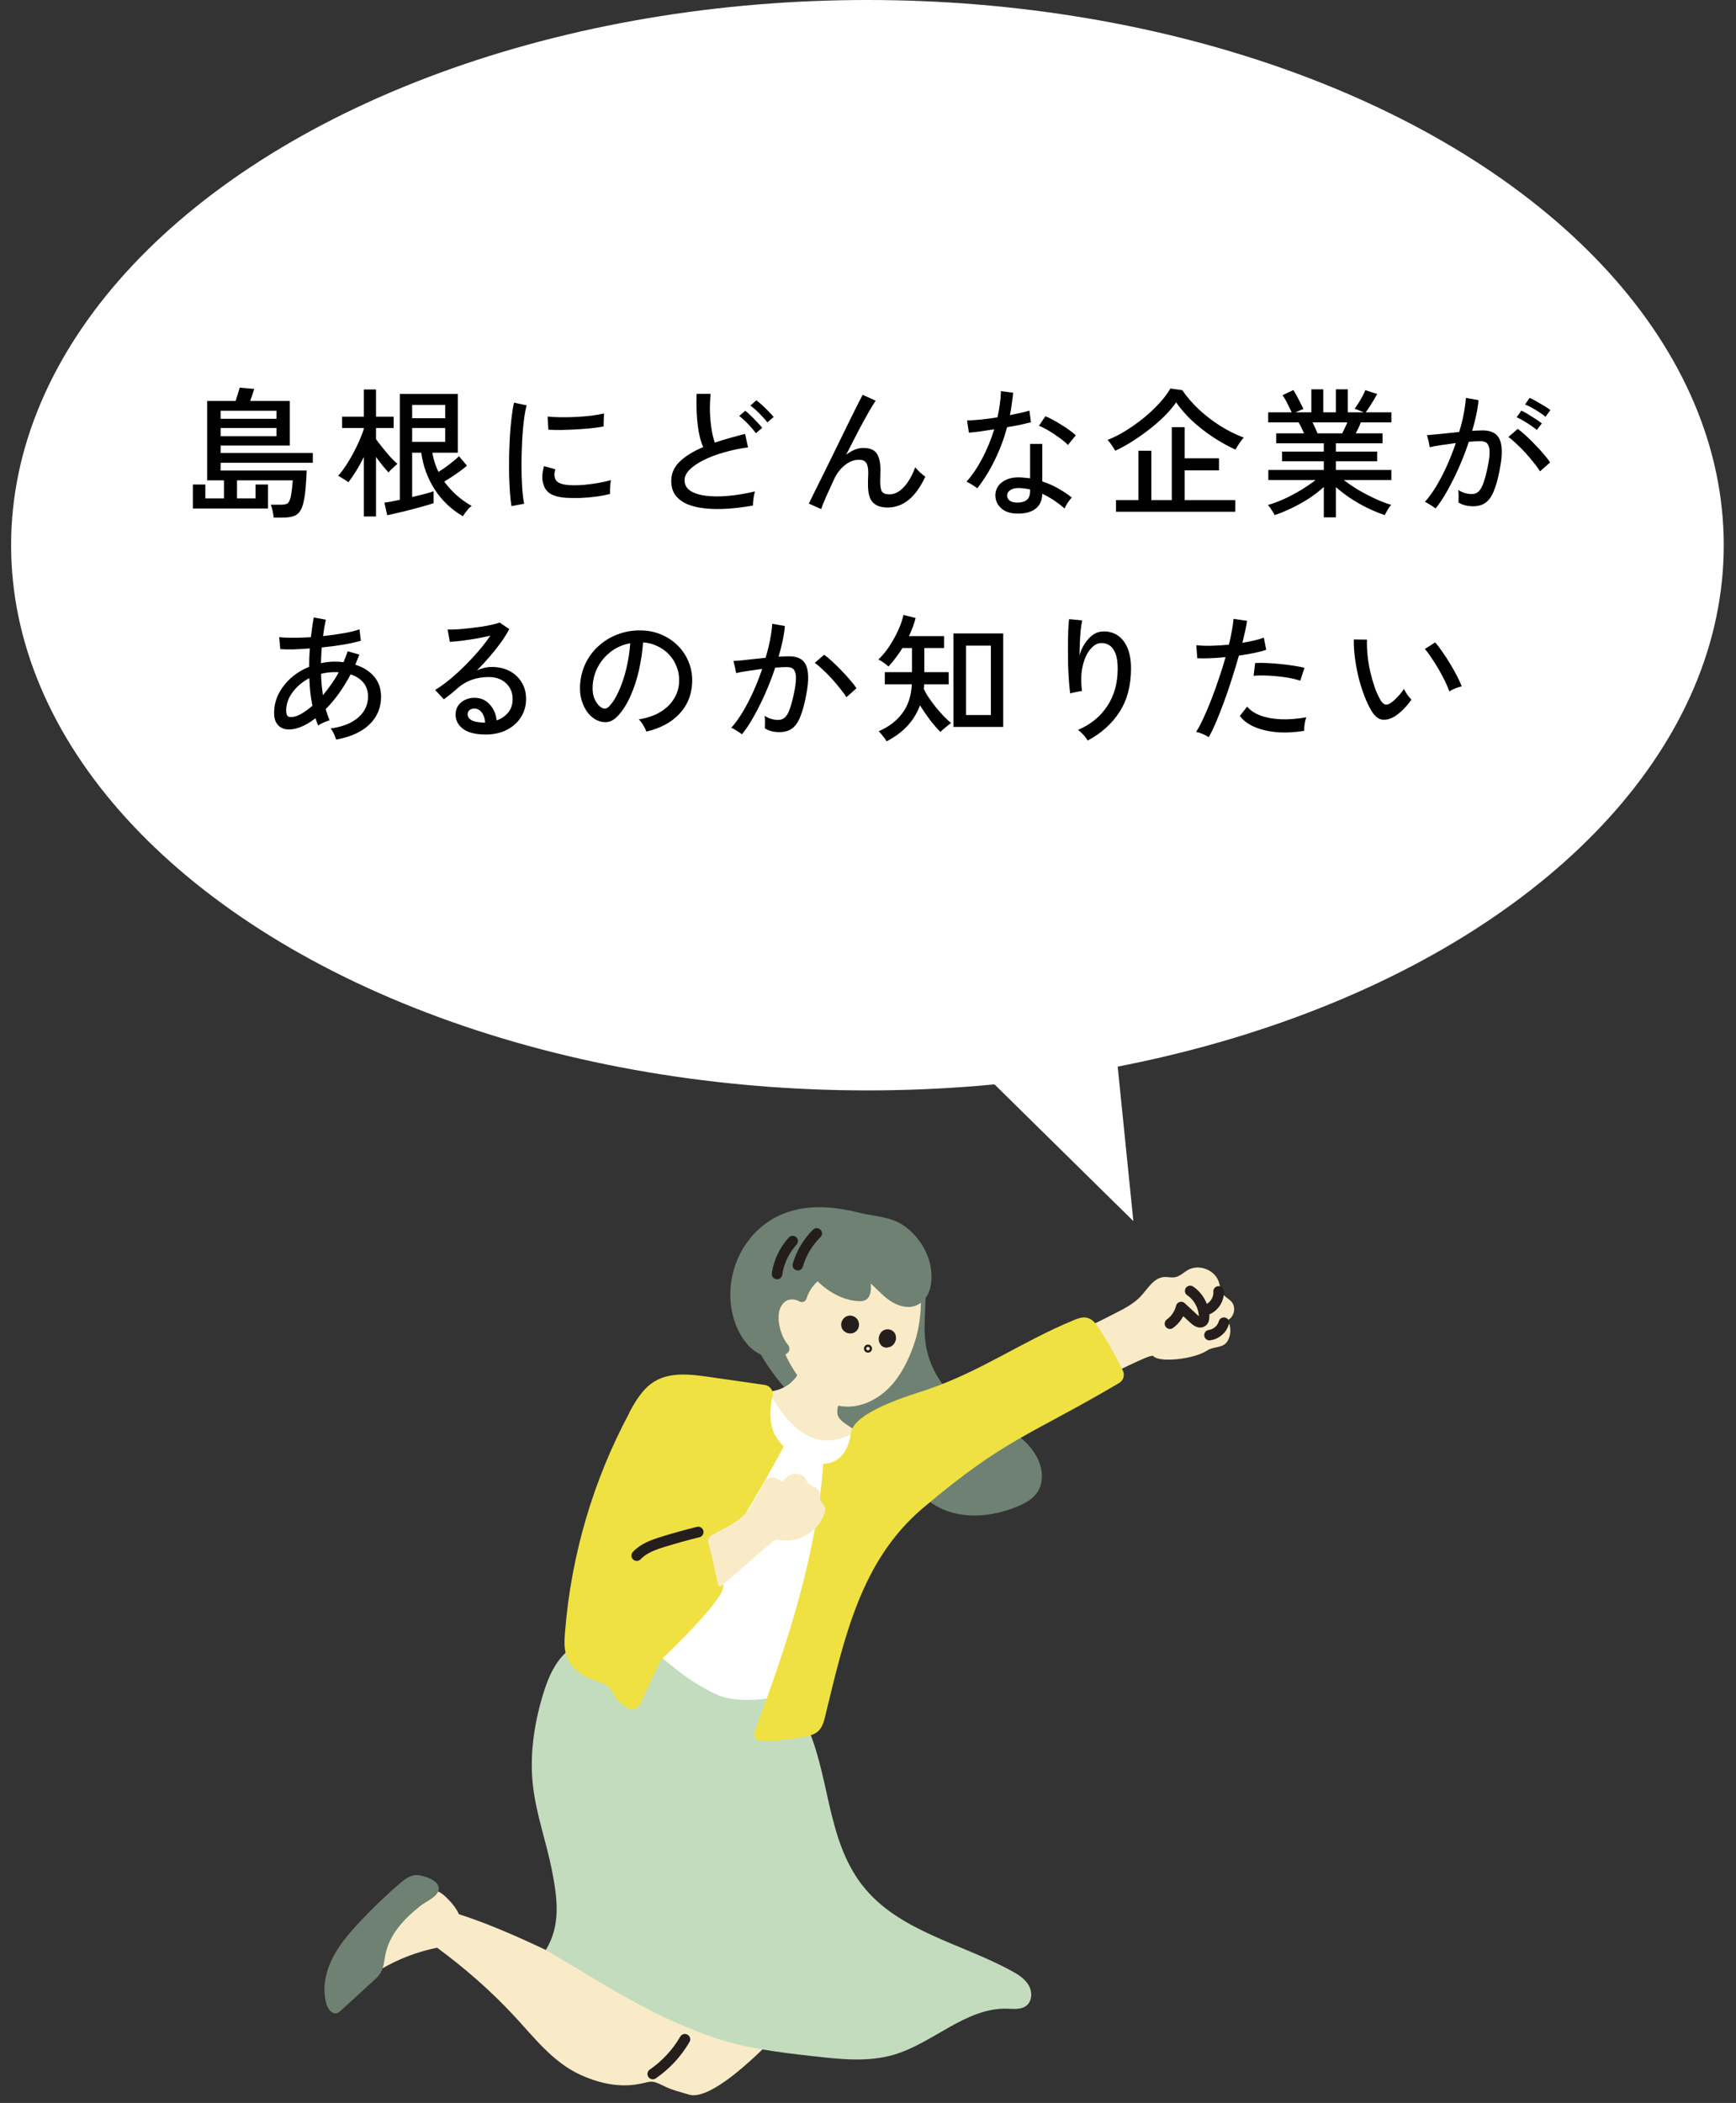 <svg width="223" height="270" viewBox="0 0 223 270" fill="none" xmlns="http://www.w3.org/2000/svg">
<rect x="0" y="0" width="223" height="270" fill="#333333" stroke="none"/>
<ellipse cx="111.426" cy="70" rx="110" ry="70" fill="white"/>
<path d="M35.16 66.458C35.136 66.23 35.088 65.942 35.016 65.594C34.944 65.246 34.866 64.982 34.782 64.802H36.024C36.504 64.802 36.822 64.736 36.978 64.604C37.134 64.46 37.26 64.172 37.356 63.74C37.416 63.44 37.47 63.08 37.518 62.66C37.566 62.228 37.596 61.898 37.608 61.67H30.444V63.992H32.82V62.21H34.422V65.288H24.774V62.21H26.376V63.992H28.77V61.67H26.61V51.482H30.264C30.36 51.206 30.456 50.906 30.552 50.582C30.66 50.246 30.738 49.976 30.786 49.772L32.658 49.934C32.586 50.162 32.502 50.42 32.406 50.708C32.31 50.996 32.22 51.254 32.136 51.482H37.23V57.206H28.338V58.16H40.182V59.42H28.338V60.41H39.39C39.378 60.998 39.342 61.652 39.282 62.372C39.234 63.092 39.144 63.758 39.012 64.37C38.904 64.922 38.742 65.348 38.526 65.648C38.322 65.96 38.04 66.17 37.68 66.278C37.32 66.398 36.858 66.458 36.294 66.458H35.16ZM28.338 56H35.52V54.956H28.338V56ZM28.338 53.768H35.52V52.742H28.338V53.768ZM59.46 66.278C57.972 65.414 56.766 64.268 55.842 62.84C54.918 61.4 54.342 59.828 54.114 58.124H52.944V63.812C53.496 63.68 54.018 63.554 54.51 63.434C55.002 63.302 55.398 63.182 55.698 63.074V64.604C55.386 64.712 54.972 64.838 54.456 64.982C53.94 65.126 53.388 65.276 52.8 65.432C52.212 65.588 51.642 65.726 51.09 65.846C50.55 65.978 50.1 66.08 49.74 66.152L49.38 64.532C49.608 64.508 49.89 64.466 50.226 64.406C50.574 64.334 50.952 64.256 51.36 64.172V50.582H58.812V58.124H55.536C55.68 59 55.944 59.822 56.328 60.59C56.784 60.314 57.258 59.984 57.75 59.6C58.254 59.216 58.656 58.874 58.956 58.574L59.982 59.78C59.622 60.104 59.172 60.452 58.632 60.824C58.092 61.196 57.57 61.532 57.066 61.832C57.978 63.092 59.154 64.136 60.594 64.964C60.486 65.024 60.354 65.132 60.198 65.288C60.054 65.456 59.916 65.63 59.784 65.81C59.652 65.99 59.544 66.146 59.46 66.278ZM46.734 66.314V58.682C46.434 59.294 46.11 59.882 45.762 60.446C45.414 61.01 45.078 61.502 44.754 61.922C44.67 61.85 44.544 61.76 44.376 61.652C44.208 61.544 44.034 61.436 43.854 61.328C43.686 61.22 43.548 61.142 43.44 61.094C43.776 60.71 44.112 60.266 44.448 59.762C44.784 59.246 45.102 58.706 45.402 58.142C45.702 57.578 45.966 57.032 46.194 56.504C46.434 55.964 46.614 55.478 46.734 55.046V54.956H43.944V53.498H46.734V50.006H48.3V53.498H50.568V54.956H48.3V56.378C48.504 56.666 48.774 57.02 49.11 57.44C49.446 57.86 49.788 58.268 50.136 58.664C50.496 59.048 50.802 59.348 51.054 59.564C50.97 59.624 50.844 59.732 50.676 59.888C50.52 60.032 50.364 60.176 50.208 60.32C50.064 60.464 49.962 60.578 49.902 60.662C49.698 60.434 49.446 60.14 49.146 59.78C48.858 59.42 48.576 59.048 48.3 58.664V66.314H46.734ZM52.944 56.738H57.192V54.956H52.944V56.738ZM52.944 53.696H57.192V51.986H52.944V53.696ZM65.706 64.982C65.622 64.514 65.556 63.938 65.508 63.254C65.46 62.558 65.424 61.802 65.4 60.986C65.388 60.158 65.388 59.306 65.4 58.43C65.424 57.554 65.46 56.696 65.508 55.856C65.568 55.016 65.64 54.242 65.724 53.534C65.808 52.814 65.91 52.202 66.03 51.698L67.65 52.04C67.53 52.472 67.422 53.03 67.326 53.714C67.242 54.386 67.17 55.13 67.11 55.946C67.062 56.75 67.026 57.584 67.002 58.448C66.99 59.3 66.99 60.128 67.002 60.932C67.026 61.724 67.062 62.444 67.11 63.092C67.17 63.74 67.242 64.268 67.326 64.676L65.706 64.982ZM72.78 63.92C71.964 63.872 71.304 63.716 70.8 63.452C70.296 63.176 69.972 62.768 69.828 62.228C69.588 61.604 69.606 60.812 69.882 59.852L71.34 60.248C71.256 60.512 71.214 60.758 71.214 60.986C71.226 61.202 71.274 61.394 71.358 61.562C71.55 61.97 72.126 62.21 73.086 62.282C73.626 62.318 74.226 62.312 74.886 62.264C75.546 62.204 76.194 62.12 76.83 62.012C77.466 61.904 78.012 61.778 78.468 61.634C78.444 61.754 78.42 61.934 78.396 62.174C78.384 62.402 78.372 62.636 78.36 62.876C78.36 63.104 78.36 63.284 78.36 63.416C77.76 63.572 77.124 63.692 76.452 63.776C75.792 63.86 75.144 63.914 74.508 63.938C73.884 63.95 73.308 63.944 72.78 63.92ZM70.44 55.172L70.35 53.48C70.794 53.528 71.334 53.558 71.97 53.57C72.606 53.582 73.272 53.57 73.968 53.534C74.664 53.498 75.33 53.444 75.966 53.372C76.602 53.288 77.142 53.192 77.586 53.084L77.532 54.758C77.064 54.842 76.518 54.92 75.894 54.992C75.27 55.052 74.622 55.1 73.95 55.136C73.278 55.172 72.636 55.196 72.024 55.208C71.412 55.208 70.884 55.196 70.44 55.172ZM96.72 64.91C95.64 65.102 94.584 65.234 93.552 65.306C92.532 65.378 91.578 65.372 90.69 65.288C89.814 65.204 89.04 65.03 88.368 64.766C87.696 64.49 87.168 64.106 86.784 63.614C86.412 63.122 86.226 62.498 86.226 61.742C86.226 60.782 86.598 59.948 87.342 59.24C88.098 58.532 89.094 57.92 90.33 57.404C90.006 56.684 89.772 55.748 89.628 54.596C89.484 53.432 89.436 52.088 89.484 50.564H91.284C91.212 51.272 91.182 52.022 91.194 52.814C91.218 53.594 91.284 54.338 91.392 55.046C91.5 55.742 91.644 56.336 91.824 56.828C92.424 56.624 93.048 56.432 93.696 56.252C94.356 56.06 95.028 55.88 95.712 55.712L96.09 57.44C95.01 57.584 93.978 57.8 92.994 58.088C92.01 58.364 91.14 58.694 90.384 59.078C89.628 59.45 89.028 59.858 88.584 60.302C88.152 60.746 87.936 61.196 87.936 61.652C87.936 62.216 88.176 62.666 88.656 63.002C89.148 63.326 89.814 63.542 90.654 63.65C91.506 63.758 92.472 63.764 93.552 63.668C94.644 63.572 95.79 63.38 96.99 63.092C96.906 63.32 96.84 63.62 96.792 63.992C96.744 64.352 96.72 64.658 96.72 64.91ZM97.098 55.622C96.93 55.382 96.72 55.124 96.468 54.848C96.216 54.56 95.958 54.29 95.694 54.038C95.43 53.786 95.184 53.576 94.956 53.408L95.73 52.742C95.934 52.886 96.174 53.096 96.45 53.372C96.738 53.648 97.014 53.93 97.278 54.218C97.554 54.494 97.764 54.734 97.908 54.938L97.098 55.622ZM98.574 54.236C98.406 53.996 98.19 53.744 97.926 53.48C97.674 53.204 97.41 52.94 97.134 52.688C96.858 52.436 96.612 52.232 96.396 52.076L97.152 51.392C97.356 51.536 97.602 51.74 97.89 52.004C98.178 52.268 98.46 52.544 98.736 52.832C99.012 53.108 99.228 53.342 99.384 53.534L98.574 54.236ZM105.486 65.36L103.902 64.658C104.034 64.382 104.238 63.962 104.514 63.398C104.802 62.834 105.132 62.174 105.504 61.418C105.876 60.662 106.272 59.858 106.692 59.006C107.112 58.142 107.532 57.284 107.952 56.432C108.372 55.568 108.768 54.758 109.14 54.002C109.524 53.234 109.86 52.562 110.148 51.986C110.436 51.41 110.658 50.978 110.814 50.69L112.488 51.446C112.236 51.806 111.906 52.346 111.498 53.066C111.09 53.786 110.64 54.614 110.148 55.55C109.668 56.474 109.182 57.422 108.69 58.394C109.038 58.118 109.398 57.902 109.77 57.746C110.142 57.59 110.52 57.512 110.904 57.512C111.72 57.512 112.29 57.746 112.614 58.214C112.938 58.682 113.1 59.384 113.1 60.32C113.1 60.5 113.094 60.74 113.082 61.04C113.07 61.34 113.064 61.586 113.064 61.778C113.064 62.45 113.142 62.9 113.298 63.128C113.466 63.356 113.784 63.47 114.252 63.47C114.912 63.47 115.53 63.158 116.106 62.534C116.694 61.898 117.18 61.052 117.564 59.996C117.732 60.2 117.942 60.422 118.194 60.662C118.458 60.89 118.68 61.07 118.86 61.202C117.636 63.842 116.022 65.162 114.018 65.162C113.178 65.162 112.548 64.946 112.128 64.514C111.708 64.082 111.498 63.326 111.498 62.246C111.498 62.15 111.498 62.006 111.498 61.814C111.51 61.622 111.516 61.424 111.516 61.22C111.528 61.016 111.534 60.848 111.534 60.716C111.534 60.104 111.444 59.672 111.264 59.42C111.084 59.156 110.778 59.024 110.346 59.024C109.914 59.024 109.494 59.132 109.086 59.348C108.69 59.564 108.324 59.858 107.988 60.23C107.664 60.59 107.4 60.986 107.196 61.418C106.788 62.294 106.434 63.068 106.134 63.74C105.834 64.412 105.618 64.952 105.486 65.36ZM130.56 65.936C129.696 65.912 129.024 65.666 128.544 65.198C128.076 64.742 127.848 64.184 127.86 63.524C127.872 63.116 127.998 62.738 128.238 62.39C128.49 62.042 128.85 61.766 129.318 61.562C129.798 61.358 130.374 61.268 131.046 61.292C131.262 61.304 131.478 61.322 131.694 61.346C131.91 61.358 132.12 61.382 132.324 61.418V56.99H133.89V61.814C134.598 62.042 135.27 62.336 135.906 62.696C136.542 63.056 137.136 63.452 137.688 63.884C137.52 64.04 137.34 64.262 137.148 64.55C136.968 64.838 136.836 65.084 136.752 65.288C135.864 64.508 134.91 63.878 133.89 63.398C133.866 64.274 133.566 64.922 132.99 65.342C132.414 65.774 131.604 65.972 130.56 65.936ZM125.538 62.696C125.454 62.624 125.328 62.534 125.16 62.426C124.992 62.306 124.812 62.192 124.62 62.084C124.44 61.976 124.284 61.898 124.152 61.85C124.908 60.998 125.592 59.984 126.204 58.808C126.816 57.632 127.32 56.402 127.716 55.118C127.044 55.226 126.414 55.322 125.826 55.406C125.25 55.478 124.794 55.526 124.458 55.55L124.224 53.984C124.668 53.972 125.238 53.936 125.934 53.876C126.63 53.804 127.362 53.708 128.13 53.588C128.262 53.012 128.364 52.442 128.436 51.878C128.52 51.314 128.568 50.762 128.58 50.222L130.146 50.42C130.098 50.9 130.038 51.386 129.966 51.878C129.906 52.358 129.828 52.832 129.732 53.3C130.212 53.204 130.668 53.108 131.1 53.012C131.532 52.916 131.91 52.82 132.234 52.724L132.432 54.218C132.06 54.314 131.604 54.422 131.064 54.542C130.536 54.65 129.972 54.752 129.372 54.848C128.964 56.336 128.43 57.752 127.77 59.096C127.122 60.428 126.378 61.628 125.538 62.696ZM137.184 57.134C136.932 56.858 136.578 56.558 136.122 56.234C135.678 55.898 135.21 55.586 134.718 55.298C134.238 55.01 133.818 54.8 133.458 54.668L134.286 53.444C134.562 53.552 134.88 53.702 135.24 53.894C135.6 54.086 135.966 54.302 136.338 54.542C136.722 54.77 137.076 55.004 137.4 55.244C137.724 55.484 137.988 55.7 138.192 55.892L137.184 57.134ZM130.668 64.532C131.196 64.532 131.604 64.418 131.892 64.19C132.18 63.95 132.324 63.572 132.324 63.056V62.84C131.88 62.744 131.418 62.684 130.938 62.66C130.458 62.648 130.08 62.732 129.804 62.912C129.528 63.08 129.384 63.302 129.372 63.578C129.36 63.854 129.462 64.082 129.678 64.262C129.906 64.442 130.236 64.532 130.668 64.532ZM143.358 65.702V64.208H146.238V57.872H147.894V64.208H150.522V54.848H152.178V58.844H156.588V60.392H152.178V64.208H158.676V65.702H143.358ZM143.268 57.872C143.124 57.632 142.968 57.392 142.8 57.152C142.644 56.9 142.47 56.678 142.278 56.486C143.034 56.186 143.814 55.79 144.618 55.298C145.422 54.794 146.196 54.242 146.94 53.642C147.684 53.03 148.35 52.4 148.938 51.752C149.538 51.104 150.006 50.48 150.342 49.88L151.872 50.096C152.424 50.912 153.114 51.716 153.942 52.508C154.77 53.288 155.682 53.996 156.678 54.632C157.674 55.268 158.7 55.784 159.756 56.18C159.576 56.396 159.384 56.654 159.18 56.954C158.976 57.242 158.82 57.5 158.712 57.728C157.776 57.308 156.822 56.78 155.85 56.144C154.89 55.508 153.99 54.806 153.15 54.038C152.322 53.258 151.632 52.466 151.08 51.662C150.672 52.25 150.162 52.85 149.55 53.462C148.938 54.062 148.266 54.644 147.534 55.208C146.814 55.76 146.082 56.27 145.338 56.738C144.606 57.194 143.916 57.572 143.268 57.872ZM170.052 66.422V62.516C169.512 63.02 168.888 63.506 168.18 63.974C167.472 64.43 166.734 64.844 165.966 65.216C165.21 65.588 164.466 65.894 163.734 66.134C163.698 66.038 163.626 65.906 163.518 65.738C163.41 65.57 163.296 65.396 163.176 65.216C163.056 65.048 162.954 64.922 162.87 64.838C163.542 64.646 164.25 64.382 164.994 64.046C165.738 63.698 166.458 63.314 167.154 62.894C167.862 62.462 168.474 62.042 168.99 61.634H162.924V60.338H170.052V59.222H164.688V57.98H170.052V56.918H163.932V55.64H167.514C167.406 55.4 167.292 55.154 167.172 54.902C167.052 54.65 166.932 54.428 166.812 54.236H162.906V52.94H165.93C165.774 52.628 165.588 52.25 165.372 51.806C165.156 51.362 164.946 51.008 164.742 50.744L166.146 50.078C166.29 50.306 166.446 50.576 166.614 50.888C166.782 51.2 166.938 51.506 167.082 51.806C167.238 52.094 167.352 52.328 167.424 52.508L166.416 52.94H168.45V49.988H169.98V52.94H171.6V49.988H173.13V52.94H175.2L174.012 52.472C174.168 52.268 174.336 52.022 174.516 51.734C174.696 51.446 174.864 51.158 175.02 50.87C175.176 50.57 175.296 50.312 175.38 50.096L176.91 50.582C176.79 50.81 176.64 51.074 176.46 51.374C176.28 51.662 176.1 51.95 175.92 52.238C175.74 52.514 175.578 52.748 175.434 52.94H178.728V54.236H174.804C174.72 54.464 174.618 54.704 174.498 54.956C174.378 55.196 174.264 55.424 174.156 55.64H177.594V56.918H171.6V57.98H176.91V59.222H171.6V60.338H178.728V61.634H172.626C173.154 62.042 173.76 62.456 174.444 62.876C175.14 63.284 175.86 63.662 176.604 64.01C177.348 64.358 178.05 64.628 178.71 64.82C178.626 64.904 178.524 65.03 178.404 65.198C178.296 65.378 178.194 65.552 178.098 65.72C178.002 65.9 177.93 66.038 177.882 66.134C177.162 65.894 176.418 65.588 175.65 65.216C174.894 64.844 174.168 64.43 173.472 63.974C172.776 63.506 172.152 63.026 171.6 62.534V66.422H170.052ZM169.242 55.64H172.41C172.518 55.436 172.632 55.208 172.752 54.956C172.872 54.704 172.98 54.464 173.076 54.236H168.612C168.732 54.476 168.846 54.722 168.954 54.974C169.074 55.226 169.17 55.448 169.242 55.64ZM184.398 65.288C184.326 65.216 184.2 65.12 184.02 65C183.84 64.88 183.654 64.766 183.462 64.658C183.282 64.538 183.138 64.466 183.03 64.442C183.522 63.902 184.008 63.236 184.488 62.444C184.968 61.64 185.424 60.764 185.856 59.816C186.288 58.856 186.672 57.878 187.008 56.882C186.36 56.966 185.73 57.056 185.118 57.152C184.518 57.236 184.032 57.326 183.66 57.422C183.648 57.314 183.618 57.158 183.57 56.954C183.534 56.738 183.486 56.528 183.426 56.324C183.378 56.108 183.336 55.958 183.3 55.874C183.72 55.838 184.314 55.784 185.082 55.712C185.85 55.628 186.636 55.544 187.44 55.46C187.68 54.68 187.872 53.918 188.016 53.174C188.16 52.43 188.256 51.734 188.304 51.086L189.924 51.374C189.876 51.962 189.78 52.592 189.636 53.264C189.492 53.924 189.318 54.608 189.114 55.316C189.678 55.28 190.14 55.262 190.5 55.262C190.968 55.262 191.376 55.34 191.724 55.496C192.084 55.64 192.366 55.898 192.57 56.27C192.774 56.642 192.888 57.158 192.912 57.818C192.936 58.478 192.846 59.312 192.642 60.32C192.426 61.46 192.174 62.372 191.886 63.056C191.61 63.74 191.256 64.238 190.824 64.55C190.404 64.85 189.87 65 189.222 65C188.886 65 188.562 64.964 188.25 64.892C187.938 64.82 187.638 64.694 187.35 64.514C187.362 64.298 187.368 64.028 187.368 63.704C187.368 63.38 187.35 63.116 187.314 62.912C187.878 63.26 188.46 63.434 189.06 63.434C189.384 63.434 189.66 63.338 189.888 63.146C190.116 62.954 190.326 62.612 190.518 62.12C190.71 61.616 190.902 60.908 191.094 59.996C191.25 59.252 191.334 58.658 191.346 58.214C191.358 57.77 191.31 57.434 191.202 57.206C191.106 56.978 190.968 56.828 190.788 56.756C190.608 56.684 190.398 56.648 190.158 56.648C189.966 56.648 189.744 56.654 189.492 56.666C189.24 56.678 188.97 56.696 188.682 56.72C188.31 57.836 187.884 58.94 187.404 60.032C186.924 61.112 186.426 62.108 185.91 63.02C185.406 63.932 184.902 64.688 184.398 65.288ZM197.826 60.518C197.634 60.194 197.364 59.822 197.016 59.402C196.68 58.97 196.314 58.538 195.918 58.106C195.522 57.674 195.132 57.284 194.748 56.936C194.376 56.576 194.046 56.3 193.758 56.108L194.964 55.064C195.276 55.28 195.624 55.568 196.008 55.928C196.404 56.288 196.8 56.678 197.196 57.098C197.604 57.506 197.976 57.914 198.312 58.322C198.66 58.718 198.93 59.066 199.122 59.366L197.826 60.518ZM197.412 55.208C197.196 55.016 196.932 54.818 196.62 54.614C196.32 54.398 196.008 54.2 195.684 54.02C195.36 53.828 195.072 53.678 194.82 53.57L195.432 52.724C195.66 52.82 195.942 52.97 196.278 53.174C196.614 53.378 196.944 53.588 197.268 53.804C197.604 54.02 197.868 54.206 198.06 54.362L197.412 55.208ZM198.528 53.516C198.312 53.324 198.042 53.126 197.718 52.922C197.406 52.718 197.088 52.526 196.764 52.346C196.44 52.166 196.152 52.028 195.9 51.932L196.494 51.086C196.722 51.182 197.004 51.326 197.34 51.518C197.688 51.71 198.03 51.908 198.366 52.112C198.702 52.316 198.966 52.496 199.158 52.652L198.528 53.516ZM43.17 94.954C43.122 94.762 43.032 94.522 42.9 94.234C42.78 93.958 42.636 93.724 42.468 93.532C44.016 93.316 45.204 92.842 46.032 92.11C46.86 91.378 47.274 90.484 47.274 89.428C47.274 88.72 47.076 88.126 46.68 87.646C46.284 87.166 45.738 86.812 45.042 86.584C44.094 88.372 43.026 89.86 41.838 91.048C41.91 91.3 41.988 91.546 42.072 91.786C42.156 92.026 42.246 92.26 42.342 92.488C42.126 92.536 41.862 92.632 41.55 92.776C41.25 92.908 41.022 93.034 40.866 93.154C40.806 92.998 40.746 92.842 40.686 92.686C40.638 92.53 40.584 92.374 40.524 92.218C39.84 92.746 39.168 93.136 38.508 93.388C37.848 93.628 37.242 93.706 36.69 93.622C36.462 93.586 36.234 93.496 36.006 93.352C35.778 93.196 35.586 92.974 35.43 92.686C35.286 92.386 35.214 91.996 35.214 91.516C35.214 90.652 35.406 89.842 35.79 89.086C36.186 88.318 36.72 87.634 37.392 87.034C38.076 86.434 38.85 85.96 39.714 85.612C39.714 85.204 39.72 84.802 39.732 84.406C39.756 84.01 39.78 83.626 39.804 83.254C39.036 83.314 38.316 83.356 37.644 83.38C36.972 83.392 36.426 83.38 36.006 83.344L35.862 81.814C36.318 81.862 36.906 81.886 37.626 81.886C38.358 81.886 39.126 81.862 39.93 81.814C39.99 81.346 40.05 80.902 40.11 80.482C40.17 80.05 40.236 79.648 40.308 79.276L41.856 79.564C41.784 79.888 41.718 80.224 41.658 80.572C41.598 80.92 41.544 81.286 41.496 81.67C42.396 81.574 43.26 81.454 44.088 81.31C44.928 81.166 45.624 80.998 46.176 80.806L46.356 82.264C45.756 82.444 45.006 82.612 44.106 82.768C43.218 82.912 42.294 83.032 41.334 83.128C41.286 83.776 41.25 84.448 41.226 85.144C41.514 85.084 41.808 85.036 42.108 85C42.408 84.964 42.708 84.946 43.008 84.946C43.2 84.946 43.386 84.952 43.566 84.964C43.758 84.976 43.944 84.994 44.124 85.018C44.328 84.562 44.508 84.094 44.664 83.614L46.158 84.046C46.074 84.262 45.99 84.478 45.906 84.694C45.822 84.91 45.732 85.126 45.636 85.342C46.644 85.654 47.448 86.158 48.048 86.854C48.648 87.55 48.948 88.414 48.948 89.446C48.948 90.418 48.714 91.282 48.246 92.038C47.778 92.794 47.112 93.418 46.248 93.91C45.384 94.402 44.358 94.75 43.17 94.954ZM38.094 91.93C38.67 91.726 39.348 91.288 40.128 90.616C40.02 90.052 39.93 89.476 39.858 88.888C39.798 88.288 39.756 87.682 39.732 87.07C38.856 87.526 38.142 88.126 37.59 88.87C37.038 89.602 36.762 90.394 36.762 91.246C36.762 91.714 36.888 91.978 37.14 92.038C37.404 92.098 37.722 92.062 38.094 91.93ZM41.478 89.266C41.826 88.846 42.174 88.39 42.522 87.898C42.882 87.406 43.212 86.878 43.512 86.314C43.428 86.302 43.344 86.296 43.26 86.296C43.176 86.296 43.092 86.296 43.008 86.296C42.396 86.296 41.808 86.368 41.244 86.512C41.256 86.98 41.28 87.448 41.316 87.916C41.364 88.372 41.418 88.822 41.478 89.266ZM62.412 94.306C61.08 94.306 60.096 94.06 59.46 93.568C58.836 93.076 58.524 92.47 58.524 91.75C58.524 91.294 58.638 90.904 58.866 90.58C59.094 90.256 59.394 90.01 59.766 89.842C60.138 89.674 60.528 89.59 60.936 89.59C61.728 89.59 62.376 89.866 62.88 90.418C63.396 90.958 63.702 91.648 63.798 92.488C64.374 92.296 64.86 91.972 65.256 91.516C65.652 91.048 65.85 90.454 65.85 89.734C65.85 89.182 65.718 88.696 65.454 88.276C65.202 87.856 64.848 87.526 64.392 87.286C63.936 87.046 63.408 86.926 62.808 86.926C61.236 86.926 59.928 87.376 58.884 88.276C58.668 88.468 58.38 88.714 58.02 89.014C57.66 89.302 57.324 89.56 57.012 89.788L55.896 88.582C56.46 88.246 57.066 87.814 57.714 87.286C58.362 86.758 59.004 86.176 59.64 85.54C60.288 84.904 60.9 84.25 61.476 83.578C62.052 82.906 62.556 82.252 62.988 81.616C62.484 81.736 61.908 81.856 61.26 81.976C60.612 82.084 59.976 82.18 59.352 82.264C58.74 82.336 58.218 82.384 57.786 82.408L57.498 80.824C57.822 80.836 58.224 80.83 58.704 80.806C59.196 80.77 59.712 80.722 60.252 80.662C60.804 80.602 61.338 80.536 61.854 80.464C62.382 80.38 62.85 80.29 63.258 80.194C63.678 80.098 63.984 80.008 64.176 79.924L65.418 80.77C65.142 81.31 64.782 81.886 64.338 82.498C63.906 83.098 63.426 83.704 62.898 84.316C62.37 84.928 61.824 85.516 61.26 86.08C61.536 85.948 61.842 85.84 62.178 85.756C62.514 85.672 62.838 85.63 63.15 85.63C64.026 85.63 64.794 85.804 65.454 86.152C66.114 86.5 66.63 86.98 67.002 87.592C67.386 88.204 67.578 88.918 67.578 89.734C67.578 90.61 67.356 91.396 66.912 92.092C66.48 92.776 65.874 93.316 65.094 93.712C64.326 94.108 63.432 94.306 62.412 94.306ZM62.106 92.776H62.322C62.286 92.248 62.142 91.816 61.89 91.48C61.638 91.144 61.32 90.976 60.936 90.976C60.684 90.976 60.474 91.042 60.306 91.174C60.15 91.294 60.072 91.474 60.072 91.714C60.072 92.014 60.228 92.26 60.54 92.452C60.852 92.644 61.374 92.752 62.106 92.776ZM83.022 93.928C82.962 93.712 82.83 93.442 82.626 93.118C82.434 92.782 82.242 92.53 82.05 92.362C83.13 92.194 84.048 91.882 84.804 91.426C85.56 90.97 86.142 90.412 86.55 89.752C86.97 89.092 87.198 88.378 87.234 87.61C87.27 86.89 87.168 86.23 86.928 85.63C86.7 85.018 86.37 84.484 85.938 84.028C85.506 83.572 85.002 83.212 84.426 82.948C83.862 82.672 83.256 82.516 82.608 82.48C82.524 83.644 82.35 84.82 82.086 86.008C81.822 87.196 81.462 88.3 81.006 89.32C80.562 90.34 80.028 91.192 79.404 91.876C78.984 92.332 78.558 92.602 78.126 92.686C77.706 92.77 77.262 92.716 76.794 92.524C76.338 92.332 75.93 92.02 75.57 91.588C75.21 91.144 74.934 90.616 74.742 90.004C74.55 89.392 74.472 88.732 74.508 88.024C74.568 86.968 74.814 85.996 75.246 85.108C75.69 84.22 76.284 83.458 77.028 82.822C77.772 82.174 78.624 81.688 79.584 81.364C80.544 81.028 81.57 80.89 82.662 80.95C83.526 80.998 84.342 81.196 85.11 81.544C85.878 81.892 86.556 82.366 87.144 82.966C87.732 83.566 88.182 84.268 88.494 85.072C88.818 85.876 88.956 86.764 88.908 87.736C88.824 89.296 88.266 90.616 87.234 91.696C86.202 92.776 84.798 93.52 83.022 93.928ZM77.262 90.85C77.394 90.934 77.55 90.976 77.73 90.976C77.91 90.964 78.084 90.868 78.252 90.688C78.72 90.196 79.14 89.524 79.512 88.672C79.896 87.82 80.214 86.866 80.466 85.81C80.718 84.754 80.88 83.68 80.952 82.588C80.04 82.756 79.23 83.104 78.522 83.632C77.814 84.16 77.25 84.808 76.83 85.576C76.41 86.344 76.176 87.184 76.128 88.096C76.092 88.756 76.188 89.332 76.416 89.824C76.644 90.304 76.926 90.646 77.262 90.85ZM95.298 94.288C95.226 94.216 95.1 94.12 94.92 94C94.74 93.88 94.554 93.766 94.362 93.658C94.182 93.538 94.038 93.466 93.93 93.442C94.422 92.902 94.908 92.236 95.388 91.444C95.868 90.64 96.324 89.764 96.756 88.816C97.188 87.856 97.572 86.878 97.908 85.882C97.26 85.966 96.63 86.056 96.018 86.152C95.418 86.236 94.932 86.326 94.56 86.422C94.548 86.314 94.518 86.158 94.47 85.954C94.434 85.738 94.386 85.528 94.326 85.324C94.278 85.108 94.236 84.958 94.2 84.874C94.488 84.85 94.854 84.82 95.298 84.784C95.742 84.736 96.228 84.682 96.756 84.622C97.284 84.562 97.812 84.508 98.34 84.46C98.58 83.68 98.772 82.918 98.916 82.174C99.06 81.43 99.156 80.734 99.204 80.086L100.824 80.374C100.776 80.962 100.68 81.592 100.536 82.264C100.392 82.924 100.218 83.608 100.014 84.316C100.578 84.28 101.04 84.262 101.4 84.262C101.868 84.262 102.276 84.34 102.624 84.496C102.984 84.64 103.266 84.898 103.47 85.27C103.674 85.642 103.788 86.158 103.812 86.818C103.836 87.466 103.746 88.3 103.542 89.32C103.326 90.46 103.074 91.372 102.786 92.056C102.51 92.74 102.156 93.238 101.724 93.55C101.304 93.85 100.77 94 100.122 94C99.786 94 99.462 93.964 99.15 93.892C98.838 93.82 98.538 93.694 98.25 93.514C98.262 93.298 98.268 93.028 98.268 92.704C98.268 92.38 98.25 92.116 98.214 91.912C98.778 92.26 99.36 92.434 99.96 92.434C100.284 92.434 100.56 92.338 100.788 92.146C101.028 91.954 101.238 91.612 101.418 91.12C101.61 90.616 101.802 89.908 101.994 88.996C102.15 88.252 102.234 87.658 102.246 87.214C102.258 86.77 102.21 86.434 102.102 86.206C102.006 85.978 101.868 85.828 101.688 85.756C101.508 85.684 101.298 85.648 101.058 85.648C100.866 85.648 100.644 85.654 100.392 85.666C100.14 85.678 99.87 85.696 99.582 85.72C99.21 86.836 98.784 87.94 98.304 89.032C97.824 90.112 97.326 91.108 96.81 92.02C96.306 92.932 95.802 93.688 95.298 94.288ZM108.726 89.518C108.534 89.194 108.264 88.822 107.916 88.402C107.58 87.97 107.214 87.538 106.818 87.106C106.422 86.674 106.032 86.284 105.648 85.936C105.276 85.576 104.946 85.3 104.658 85.108L105.864 84.064C106.176 84.28 106.524 84.568 106.908 84.928C107.304 85.288 107.7 85.678 108.096 86.098C108.504 86.506 108.876 86.914 109.212 87.322C109.56 87.718 109.83 88.066 110.022 88.366L108.726 89.518ZM122.478 93.334V81.328H128.868V93.334H122.478ZM113.874 95.188C113.838 95.092 113.754 94.954 113.622 94.774C113.49 94.606 113.352 94.432 113.208 94.252C113.076 94.084 112.962 93.964 112.866 93.892C114.126 93.352 115.128 92.596 115.872 91.624C116.628 90.64 117.048 89.386 117.132 87.862H113.658V86.296H117.15V83.2H115.926C115.65 83.644 115.356 84.07 115.044 84.478C114.744 84.886 114.438 85.252 114.126 85.576C113.946 85.408 113.736 85.24 113.496 85.072C113.256 84.892 113.034 84.76 112.83 84.676C113.202 84.328 113.562 83.92 113.91 83.452C114.258 82.972 114.576 82.468 114.864 81.94C115.164 81.4 115.416 80.872 115.62 80.356C115.824 79.84 115.968 79.372 116.052 78.952L117.618 79.348C117.522 79.72 117.402 80.104 117.258 80.5C117.114 80.896 116.946 81.286 116.754 81.67H121.272V83.2H118.734V86.296H121.866V87.862H118.716C118.704 87.958 118.698 88.054 118.698 88.15C118.698 88.246 118.686 88.342 118.662 88.438C118.83 88.81 119.058 89.206 119.346 89.626C119.634 90.046 119.946 90.466 120.282 90.886C120.63 91.294 120.966 91.672 121.29 92.02C121.626 92.356 121.92 92.626 122.172 92.83C122.064 92.902 121.914 93.016 121.722 93.172C121.542 93.316 121.362 93.466 121.182 93.622C121.014 93.766 120.888 93.886 120.804 93.982C120.408 93.586 119.97 93.082 119.49 92.47C119.022 91.846 118.584 91.21 118.176 90.562C117.804 91.57 117.258 92.458 116.538 93.226C115.818 93.994 114.93 94.648 113.874 95.188ZM124.098 91.804H127.284V82.894H124.098V91.804ZM139.722 95.08C139.59 94.852 139.404 94.606 139.164 94.342C138.924 94.078 138.696 93.868 138.48 93.712C140.088 93.028 141.336 92.014 142.224 90.67C143.124 89.326 143.574 87.718 143.574 85.846C143.574 84.994 143.472 84.328 143.268 83.848C143.064 83.356 142.794 83.014 142.458 82.822C142.122 82.618 141.75 82.534 141.342 82.57C140.886 82.606 140.448 82.882 140.028 83.398C139.608 83.902 139.29 84.61 139.074 85.522C138.87 86.422 138.84 87.49 138.984 88.726C138.876 88.726 138.714 88.75 138.498 88.798C138.282 88.834 138.078 88.876 137.886 88.924C137.694 88.96 137.556 88.996 137.472 89.032C137.412 88.6 137.358 88.06 137.31 87.412C137.262 86.764 137.226 86.074 137.202 85.342C137.19 84.598 137.184 83.86 137.184 83.128C137.184 82.384 137.196 81.694 137.22 81.058C137.244 80.422 137.28 79.9 137.328 79.492L139.02 79.654C138.948 79.966 138.882 80.374 138.822 80.878C138.774 81.382 138.738 81.922 138.714 82.498C138.69 83.074 138.672 83.626 138.66 84.154C138.912 83.29 139.308 82.57 139.848 81.994C140.388 81.406 140.988 81.1 141.648 81.076C142.32 81.04 142.932 81.19 143.484 81.526C144.036 81.862 144.474 82.39 144.798 83.11C145.122 83.818 145.284 84.73 145.284 85.846C145.284 88.03 144.792 89.884 143.808 91.408C142.836 92.92 141.474 94.144 139.722 95.08ZM155.274 94.648C155.082 94.516 154.818 94.378 154.482 94.234C154.158 94.102 153.882 94.012 153.654 93.964C153.954 93.496 154.266 92.908 154.59 92.2C154.926 91.48 155.262 90.688 155.598 89.824C155.934 88.96 156.258 88.06 156.57 87.124C156.894 86.188 157.182 85.27 157.434 84.37C156.726 84.442 156.048 84.49 155.4 84.514C154.752 84.538 154.218 84.538 153.798 84.514L153.672 82.84C154.188 82.9 154.812 82.924 155.544 82.912C156.288 82.9 157.062 82.852 157.866 82.768C158.022 82.12 158.148 81.514 158.244 80.95C158.352 80.386 158.424 79.888 158.46 79.456L160.188 79.708C160.14 80.092 160.062 80.524 159.954 81.004C159.846 81.484 159.726 81.994 159.594 82.534C160.146 82.438 160.656 82.336 161.124 82.228C161.604 82.12 162.012 82 162.348 81.868L162.654 83.434C162.27 83.566 161.766 83.698 161.142 83.83C160.518 83.962 159.852 84.076 159.144 84.172C158.88 85.12 158.586 86.092 158.262 87.088C157.95 88.084 157.62 89.056 157.272 90.004C156.924 90.952 156.582 91.828 156.246 92.632C155.91 93.424 155.586 94.096 155.274 94.648ZM167.532 93.838C166.236 94.042 165.036 94.096 163.932 94C162.828 93.892 161.874 93.658 161.07 93.298C160.266 92.938 159.666 92.476 159.27 91.912L160.206 90.724C160.59 91.192 161.148 91.57 161.88 91.858C162.612 92.134 163.482 92.296 164.49 92.344C165.498 92.392 166.602 92.308 167.802 92.092C167.718 92.32 167.646 92.614 167.586 92.974C167.538 93.322 167.52 93.61 167.532 93.838ZM167.028 87.394C166.488 87.214 165.852 87.07 165.12 86.962C164.4 86.854 163.674 86.782 162.942 86.746C162.222 86.71 161.586 86.716 161.034 86.764L161.232 85.126C161.652 85.102 162.138 85.102 162.69 85.126C163.254 85.15 163.836 85.192 164.436 85.252C165.036 85.312 165.606 85.384 166.146 85.468C166.698 85.552 167.172 85.642 167.568 85.738L167.028 87.394ZM179.088 92.02C178.572 92.32 178.068 92.446 177.576 92.398C177.084 92.338 176.634 91.99 176.226 91.354C175.878 90.778 175.56 90.118 175.272 89.374C174.984 88.618 174.732 87.82 174.516 86.98C174.312 86.128 174.156 85.288 174.048 84.46C173.94 83.62 173.892 82.834 173.904 82.102L175.596 82.12C175.572 82.732 175.596 83.392 175.668 84.1C175.74 84.808 175.854 85.516 176.01 86.224C176.178 86.932 176.37 87.604 176.586 88.24C176.814 88.876 177.066 89.428 177.342 89.896C177.546 90.232 177.756 90.418 177.972 90.454C178.188 90.49 178.404 90.43 178.62 90.274C178.92 90.07 179.232 89.794 179.556 89.446C179.892 89.086 180.156 88.75 180.348 88.438C180.432 88.654 180.57 88.9 180.762 89.176C180.966 89.452 181.146 89.668 181.302 89.824C181.038 90.232 180.696 90.646 180.276 91.066C179.868 91.474 179.472 91.792 179.088 92.02ZM186.18 88.78C186.072 88.456 185.898 88.042 185.658 87.538C185.418 87.034 185.142 86.512 184.83 85.972C184.518 85.432 184.2 84.928 183.876 84.46C183.564 83.98 183.282 83.602 183.03 83.326L184.362 82.48C184.638 82.792 184.944 83.194 185.28 83.686C185.628 84.178 185.97 84.706 186.306 85.27C186.642 85.822 186.936 86.35 187.188 86.854C187.452 87.358 187.644 87.784 187.764 88.132C187.488 88.18 187.2 88.27 186.9 88.402C186.6 88.522 186.36 88.648 186.18 88.78Z" fill="black"/>
<path d="M145.588 156.781L112.848 124.559L140.949 111.079L145.588 156.781Z" fill="white"/>
<path fill-rule="evenodd" clip-rule="evenodd" d="M118.137 161.892C119.587 165.122 118.427 168.892 118.887 172.392C119.267 175.222 120.757 177.892 122.987 179.692C124.697 181.082 126.777 181.932 128.707 183.002C130.637 184.072 132.517 185.472 133.397 187.492C133.967 188.802 134.047 190.402 133.257 191.592C132.637 192.522 131.587 193.062 130.547 193.482C128.157 194.432 125.517 194.882 122.997 194.372C120.477 193.862 118.107 192.292 116.987 189.982C116.697 189.382 116.487 188.732 116.067 188.212C115.697 187.752 115.187 187.412 114.677 187.112C111.717 185.352 108.387 184.252 105.507 182.372C102.907 180.672 100.747 178.362 98.957 175.832C97.647 173.972 96.507 171.932 96.087 169.702C95.667 167.462 96.057 165.002 97.527 163.262C98.317 162.322 99.377 161.652 100.467 161.092C105.287 158.622 111.147 158.272 116.237 160.142L118.137 161.902V161.892Z" fill="#6E8172"/>
<path fill-rule="evenodd" clip-rule="evenodd" d="M117.326 172.842C116.616 174.802 115.656 176.722 114.186 178.202C112.716 179.682 110.676 180.702 108.596 180.592C105.186 180.412 102.596 177.412 101.096 174.342C99.696 171.472 98.836 168.262 99.176 165.092C99.866 158.582 106.856 153.332 113.216 156.782C118.676 159.752 119.176 167.732 117.326 172.842Z" fill="#F9EBC7"/>
<path d="M113.986 172.213C114.196 172.213 114.406 172.033 114.416 171.823C114.426 171.613 114.186 171.413 113.986 171.493C113.906 171.523 113.846 171.593 113.796 171.663C113.686 171.813 113.606 172.013 113.696 172.163C113.786 172.323 114.036 172.353 114.186 172.243C114.336 172.133 114.406 171.943 114.406 171.753C114.406 171.693 114.406 171.643 114.386 171.583C114.306 171.363 113.996 171.293 113.806 171.413C113.616 171.533 113.526 171.793 113.566 172.023C113.596 172.193 113.746 172.393 113.916 172.333" stroke="#251E1C" stroke-width="1.37" stroke-linecap="round" stroke-linejoin="round"/>
<path d="M109.126 170.433C109.236 170.523 109.406 170.483 109.496 170.373C109.586 170.263 109.596 170.113 109.576 169.973C109.556 169.843 109.496 169.713 109.386 169.643C109.326 169.613 109.256 169.593 109.186 169.593C108.896 169.593 108.666 169.933 108.756 170.213C108.846 170.493 109.236 170.613 109.476 170.453C109.716 170.293 109.726 169.883 109.496 169.703C109.436 169.653 109.366 169.623 109.296 169.613C109.046 169.583 108.856 169.843 108.786 170.083C108.746 170.203 108.786 170.383 108.896 170.373" stroke="#251E1C" stroke-width="1.37" stroke-linecap="round" stroke-linejoin="round"/>
<path d="M111.644 173.188C111.664 173.107 111.615 173.026 111.534 173.006C111.454 172.986 111.373 173.035 111.353 173.115C111.333 173.196 111.382 173.277 111.462 173.297C111.542 173.317 111.624 173.268 111.644 173.188Z" stroke="#251E1C" stroke-width="0.75" stroke-linecap="round" stroke-linejoin="round"/>
<path fill-rule="evenodd" clip-rule="evenodd" d="M110.686 184.702C110.686 184.702 110.696 184.792 110.696 184.842C110.726 185.742 109.506 186.842 108.856 187.302C107.946 187.932 106.846 188.292 105.736 188.282C103.516 188.272 101.426 186.972 100.086 185.202C99.186 184.022 98.576 182.632 98.176 181.212C98.026 180.702 97.566 179.602 97.666 179.092C97.756 178.622 97.516 178.922 97.946 178.692C98.176 178.572 98.796 178.672 99.076 178.632C100.886 178.382 102.356 177.252 102.916 175.492C104.386 176.062 107.216 178.102 107.706 179.212C108.256 180.482 107.526 179.892 107.556 181.352C107.596 182.892 110.476 183.382 110.686 184.702Z" fill="#F9EBC7"/>
<path fill-rule="evenodd" clip-rule="evenodd" d="M58.966 245.772C69.116 249.062 77.276 254.702 87.746 257.612C90.856 258.472 101.126 255.242 101.476 259.462C101.476 259.462 92.146 270.042 88.506 268.932C87.426 268.602 86.356 268.362 85.336 267.852C83.376 266.872 83.686 267.362 81.566 267.652C79.176 267.982 76.726 267.382 74.536 266.382C70.976 264.742 68.566 261.532 65.966 258.742C62.996 255.552 59.666 252.662 56.156 250.072C52.246 250.852 48.616 252.642 45.586 255.222C45.096 255.642 44.516 256.112 43.876 256.022C43.326 255.942 42.906 255.432 42.786 254.882C42.666 254.332 42.786 253.762 42.936 253.232C43.616 250.972 45.106 249.022 46.856 247.442C48.606 245.862 50.636 244.612 52.646 243.372C53.256 243.002 53.886 242.612 54.596 242.522C55.566 242.392 56.546 242.852 57.246 243.532C57.946 244.212 58.546 244.882 58.956 245.772H58.966Z" fill="#F9EBC7"/>
<path d="M87.976 261.832C86.956 263.592 85.536 265.122 83.856 266.282" stroke="#251E1C" stroke-width="1.37" stroke-linecap="round" stroke-linejoin="round"/>
<path fill-rule="evenodd" clip-rule="evenodd" d="M110.787 242.072C115.337 247.922 123.377 249.482 129.897 253.022C130.757 253.492 131.637 254.032 132.137 254.882C132.637 255.732 132.597 256.972 131.797 257.552C131.127 258.042 130.207 257.922 129.377 257.902C124.067 257.742 119.877 262.342 114.777 263.822C111.517 264.772 108.037 264.402 104.667 264.022C100.147 263.512 95.577 262.992 91.287 261.462C83.757 258.772 79.107 255.702 70.117 250.362C72.047 247.172 71.617 243.832 70.907 240.172C70.187 236.512 68.877 232.962 68.457 229.252C68.027 225.422 68.577 221.532 69.667 217.842C70.217 215.982 70.917 214.112 72.207 212.662C74.837 209.692 79.217 209.112 83.187 209.152C92.167 209.222 99.127 212.612 103.237 220.712C106.677 227.492 105.987 235.912 110.787 242.082V242.072Z" fill="#C3DCBE"/>
<path fill-rule="evenodd" clip-rule="evenodd" d="M49.517 250.913C49.347 251.743 49.307 252.623 48.867 253.343C48.627 253.723 48.297 254.033 47.957 254.333C46.567 255.603 45.177 256.873 43.787 258.143C43.647 258.273 43.487 258.413 43.307 258.473C42.667 258.683 42.117 257.943 41.927 257.293C41.387 255.423 41.767 253.383 42.607 251.623C43.447 249.863 44.727 248.363 46.047 246.933C47.707 245.153 49.457 243.453 51.307 241.863C51.857 241.393 52.447 240.913 53.157 240.773C53.967 240.613 56.077 241.243 56.327 242.223C56.627 243.403 54.857 244.013 53.997 244.703C51.967 246.313 50.067 248.283 49.517 250.903V250.913Z" fill="#6E8172"/>
<path fill-rule="evenodd" clip-rule="evenodd" d="M96.316 159.033C99.896 154.673 105.116 154.383 110.186 155.663C112.386 156.223 114.586 156.143 116.436 157.603C118.576 159.293 119.956 161.983 119.606 164.783C119.526 165.413 119.326 166.033 118.966 166.553C117.626 168.453 115.506 167.903 114.076 166.823C113.276 166.223 112.596 165.463 111.856 164.793C111.956 165.993 111.716 167.083 110.486 167.063C108.426 167.023 106.516 165.953 105.026 164.513C104.396 165.083 103.896 165.813 103.616 166.683L103.596 166.743C103.476 167.133 103.026 167.293 102.676 167.083C102.116 166.753 101.276 166.723 100.766 167.183C99.916 167.943 99.896 169.273 100.156 170.383C100.346 171.193 100.666 172.003 101.196 172.623C101.516 172.983 101.466 173.553 101.056 173.793C100.076 174.363 98.756 174.373 97.696 173.893C96.336 173.273 95.376 171.993 94.756 170.643C93.046 166.903 93.716 162.233 96.326 159.053L96.316 159.033Z" fill="#6E8172"/>
<path fill-rule="evenodd" clip-rule="evenodd" d="M136.667 171.813C138.957 170.763 141.227 169.663 143.467 168.503C144.557 167.943 145.667 167.353 146.517 166.453C147.427 165.483 148.177 164.073 149.507 163.963C149.987 163.923 150.477 164.073 150.947 163.983C151.587 163.863 152.067 163.343 152.637 163.033C154.017 162.283 155.987 163.023 156.527 164.493C156.737 165.073 156.767 165.743 157.157 166.223C157.457 166.593 157.917 166.793 158.217 167.163C158.817 167.873 158.527 169.123 157.687 169.503C158.197 170.343 158.167 171.483 157.607 172.293C157.047 173.103 155.857 172.853 155.047 173.403C153.407 174.493 148.967 175.003 148.147 174.113C147.787 173.733 143.097 176.413 139.207 177.913C138.887 178.033 137.897 177.353 137.557 177.273C137.237 177.193 136.997 176.923 136.787 176.673C135.937 175.623 135.267 174.413 134.807 173.143L136.657 171.843L136.667 171.813Z" fill="#F9EBC7"/>
<path fill-rule="evenodd" clip-rule="evenodd" d="M103.357 184.092C101.347 182.872 100.017 180.822 98.777 178.822C93.617 189.142 88.507 200.982 82.177 210.632C86.067 213.482 87.807 215.592 92.187 217.622C94.267 218.592 98.147 218.322 100.357 217.712C100.777 217.592 101.187 217.422 101.477 217.102C101.707 216.842 101.827 216.502 101.937 216.182C104.867 207.922 107.447 199.542 109.687 191.062C110.247 188.922 111.107 185.942 109.927 183.882C107.717 184.982 105.677 185.512 103.357 184.092Z" fill="white"/>
<path fill-rule="evenodd" clip-rule="evenodd" d="M80.847 181.343C81.677 179.803 82.617 178.233 84.117 177.343C86.137 176.143 88.677 176.443 90.997 176.773L98.227 177.813C98.917 177.913 99.397 178.573 99.237 179.253C98.877 180.823 98.817 182.633 99.417 183.973C99.717 184.633 100.157 185.213 100.667 185.733C97.477 191.713 95.467 194.743 91.997 200.603C91.997 200.603 93.597 202.873 92.607 204.593C90.987 207.403 84.937 213.083 84.937 213.083C84.007 214.923 83.127 216.773 82.317 218.663C82.027 219.323 81.237 219.623 80.607 219.273C80.607 219.273 80.607 219.273 80.597 219.273C78.077 217.863 79.457 216.673 76.697 215.853C75.007 215.353 73.357 214.273 72.777 212.613C72.437 211.653 72.497 210.603 72.577 209.593C73.347 199.743 76.187 190.063 80.867 181.353L80.847 181.343Z" fill="#EFE141"/>
<path fill-rule="evenodd" clip-rule="evenodd" d="M106.066 187.923C108.046 187.723 109.036 185.983 109.296 184.003C109.666 181.243 116.966 179.133 118.966 178.463C126.056 176.063 131.146 172.293 137.986 169.473C138.496 169.263 139.056 169.063 139.606 169.183C140.356 169.343 140.866 170.033 141.276 170.683C142.366 172.393 143.366 174.163 144.246 175.993C144.516 176.563 144.306 177.243 143.766 177.563C132.356 184.303 129.186 184.623 118.546 193.633C110.606 200.353 108.476 210.183 106.016 220.283C105.846 221.003 105.646 221.763 105.106 222.263C104.616 222.713 103.936 222.873 103.286 222.993C101.476 223.333 99.636 223.513 97.796 223.543C97.156 223.553 96.716 222.903 96.936 222.303C101.156 211.073 104.866 199.743 105.756 187.933C105.856 187.933 105.956 187.933 106.056 187.933L106.066 187.923Z" fill="#EFE141"/>
<path d="M156.536 165.803C156.606 166.753 156.026 167.713 155.156 168.103" stroke="#251E1C" stroke-width="1.35" stroke-linecap="round" stroke-linejoin="round"/>
<path d="M157.216 169.822C156.986 170.652 156.226 171.312 155.366 171.422" stroke="#251E1C" stroke-width="1.35" stroke-linecap="round" stroke-linejoin="round"/>
<path d="M152.887 165.742C153.947 166.462 154.627 167.702 154.677 168.982C154.677 169.252 154.647 169.562 154.427 169.702C154.107 169.912 153.697 169.632 153.407 169.372C152.847 168.852 152.287 168.332 151.727 167.812C151.527 168.662 150.997 169.442 150.287 169.952" stroke="#251E1C" stroke-width="1.35" stroke-linecap="round" stroke-linejoin="round"/>
<path fill-rule="evenodd" clip-rule="evenodd" d="M92.267 203.513C92.307 203.683 92.497 203.753 92.627 203.643C94.687 201.913 97.187 199.663 99.197 197.993C99.317 197.893 99.447 197.783 99.597 197.733C99.827 197.653 100.077 197.713 100.317 197.743C102.617 198.113 105.077 196.643 105.857 194.453C105.967 194.143 106.047 193.803 105.937 193.493C105.807 193.113 105.427 192.853 105.317 192.463C105.227 192.143 105.327 191.773 105.197 191.463C104.967 190.913 104.197 190.863 103.807 190.413C103.637 190.213 103.557 189.953 103.407 189.743C103.067 189.273 102.407 189.113 101.847 189.253C101.287 189.393 100.827 189.803 100.477 190.263C100.217 190.013 99.897 189.843 99.557 189.733C98.947 189.543 98.287 189.913 98.077 190.503C97.917 190.943 97.487 191.513 96.337 193.553C95.337 195.333 92.747 196.293 91.387 197.143C91.037 197.363 90.887 197.773 91.007 198.163C91.377 199.423 92.027 202.453 92.257 203.513H92.267Z" fill="#F9EBC7"/>
<path d="M89.687 196.703C88.187 197.073 86.697 197.483 85.217 197.943C83.977 198.323 82.687 198.773 81.797 199.723" stroke="#251E1C" stroke-width="1.37" stroke-linecap="round" stroke-linejoin="round"/>
<path d="M104.916 158.363C103.776 159.483 102.926 160.903 102.486 162.443" stroke="#241D1C" stroke-width="1.35" stroke-linecap="round" stroke-linejoin="round"/>
<path d="M101.826 159.343C100.756 160.513 100.036 162.003 99.816 163.573" stroke="#241D1C" stroke-width="1.35" stroke-linecap="round" stroke-linejoin="round"/>
</svg>
